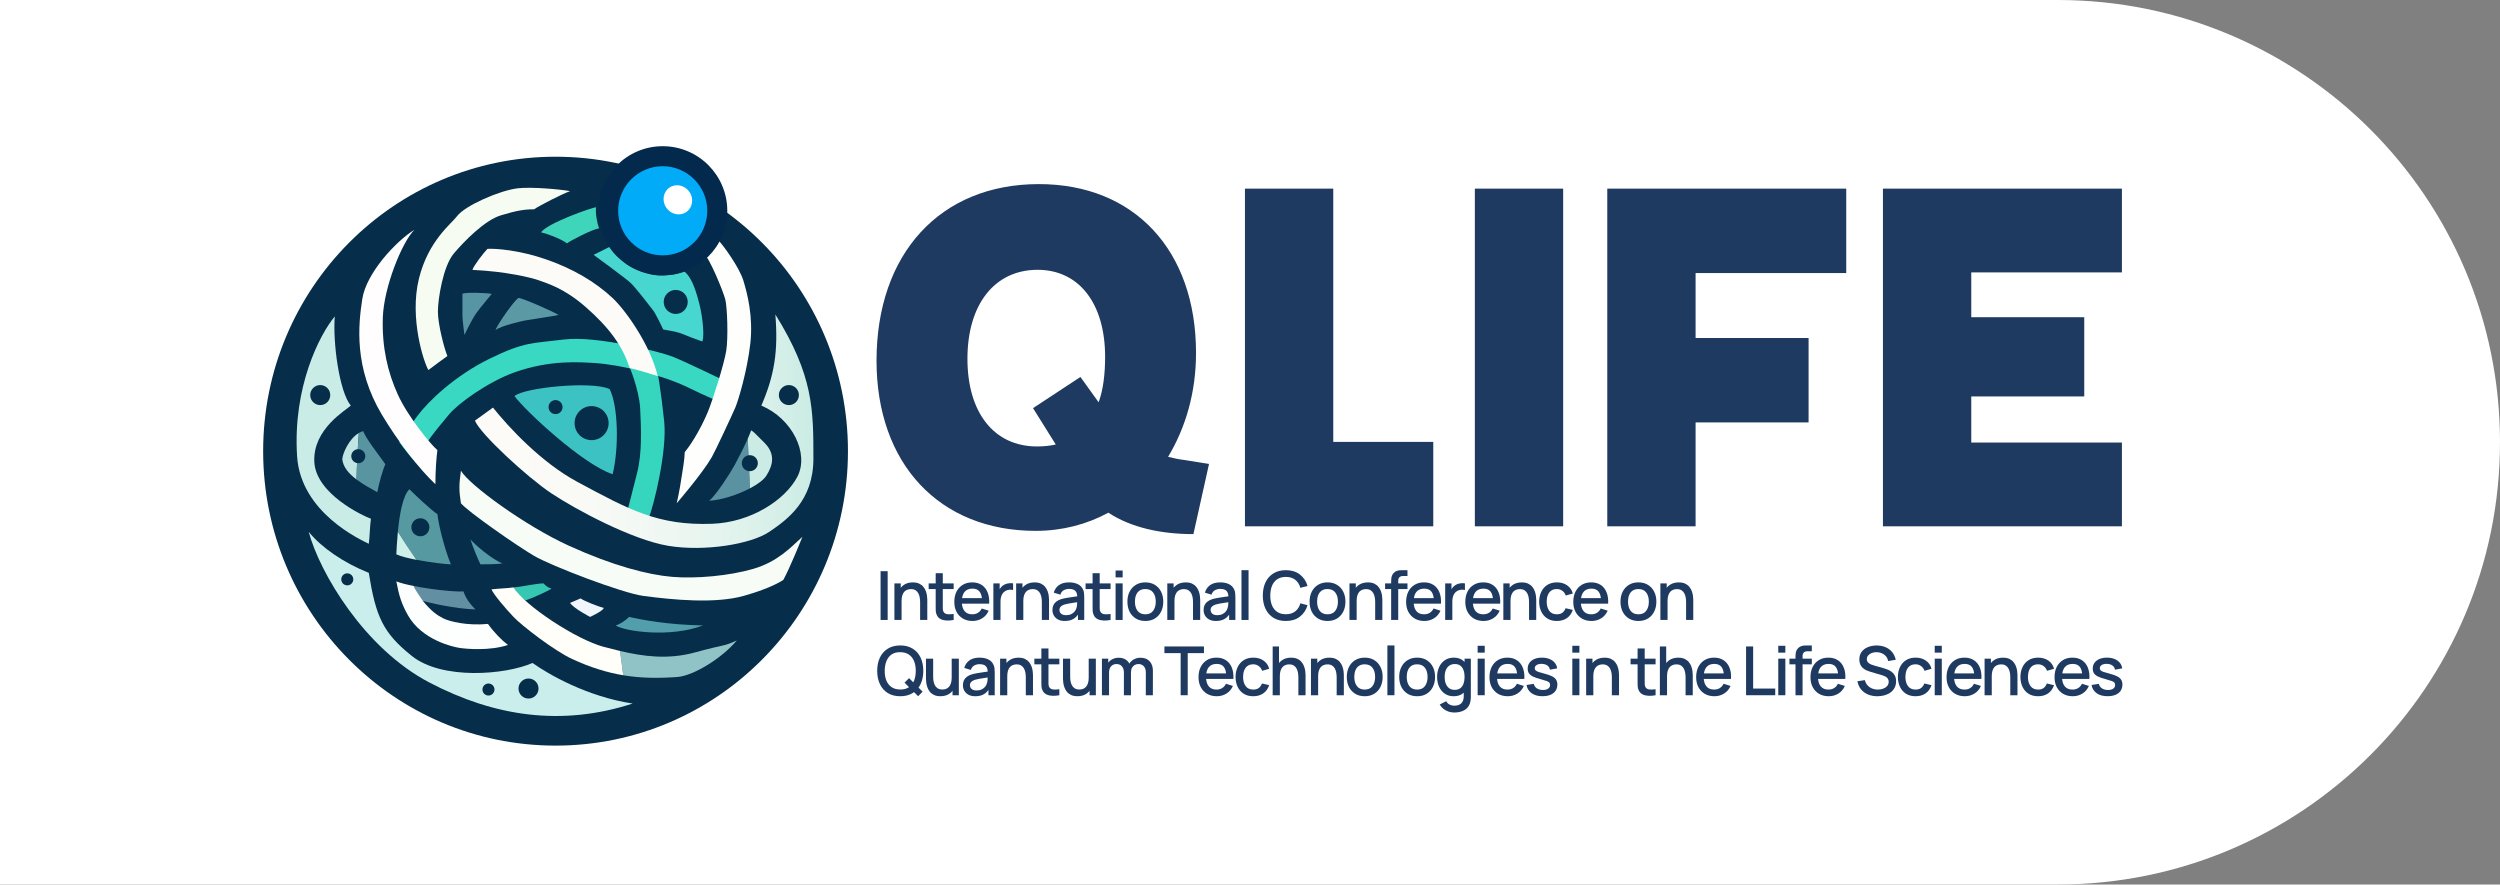 <svg width="342" height="121" viewBox="0 0 342 121" fill="none" xmlns="http://www.w3.org/2000/svg">
<rect x="0" y="0" width="342" height="121" fill="#808080" stroke="none"/>
<path d="M0 0H281.5C314.913 0 342 27.087 342 60.5C342 93.913 314.913 121 281.5 121H0V0Z" fill="white"/>
<path d="M76 102C98.091 102 116 83.966 116 61.719C116 39.473 98.091 21.439 76 21.439C53.909 21.439 36 39.473 36 61.719C36 83.966 53.909 102 76 102Z" fill="#062D49"/>
<path d="M85.794 70.008C86.343 70.282 88.26 70.967 88.671 71.104C89.493 69.049 91.274 61.651 90.863 57.678C90.452 53.704 89.904 50.142 89.63 49.731C89.356 49.32 85.931 49.731 85.931 49.731C85.931 49.731 87.438 53.156 87.575 55.896C87.712 58.637 87.849 61.925 87.164 64.665C86.48 67.405 85.794 70.008 85.794 70.008Z" fill="#36D5BD"/>
<path d="M54.63 60.486C55.178 61.308 56.548 62.952 56.959 63.363C57.575 61.103 60.253 58.153 61.411 56.718C62.641 55.194 66.777 52.242 70.315 50.964C75.247 49.183 79.423 49.55 81.343 49.663C84.836 49.868 90.657 51.307 94.151 53.019C96.93 54.383 98.397 54.937 98.397 54.937L99.63 52.334C99.63 52.334 93.74 49.457 91.959 48.772C90.178 48.087 81.548 45.895 77.164 46.443C72.781 46.991 71.822 46.717 67.027 49.046C62.233 51.375 58.534 54.937 57.027 56.992C55.52 59.048 54.63 60.486 54.63 60.486Z" fill="#39D8C2"/>
<path d="M83.397 33.769L81.206 34.865C81.206 34.865 85.722 38.15 86.343 38.77C87.027 39.455 88.945 41.922 89.356 42.469C89.767 43.017 90.726 45.073 90.726 45.073C90.726 45.073 92.507 45.347 93.192 45.621C93.877 45.895 95.247 46.443 96.069 46.717C96.479 45.758 95.931 42.469 95.657 41.51C95.384 40.551 94.836 38.085 93.603 37.126C92.096 37.674 91.137 37.674 90.041 37.674C88.945 37.674 86.479 36.715 85.794 36.167C85.11 35.619 84.151 34.934 83.397 33.769Z" fill="#47D6D0"/>
<path d="M81.548 28.358C81 28.358 74.836 30.55 74.014 31.783C74.699 31.92 76.616 32.605 77.575 33.29C77.849 33.016 81 31.372 81.959 31.235C81.685 30.55 81.411 29.043 81.548 28.358Z" fill="#3FD5BB"/>
<path d="M63.26 40.209V43.218C63.26 43.771 63.534 45.826 63.534 45.826C63.534 45.826 64.493 43.771 65.178 42.812C65.863 41.853 66.959 40.62 67.269 40.209C66.822 40.072 63.397 39.935 63.26 40.209Z" fill="#5895A4"/>
<path d="M70.931 40.757C70.452 40.962 68.123 44.251 67.781 45.141C68.671 44.525 71.48 43.908 71.822 43.84C72.247 43.755 75.52 43.292 76.411 43.086C75.931 42.743 71.48 40.757 70.931 40.757Z" fill="#5B99A5"/>
<path d="M56.685 31.44C54.219 32.947 50.11 37.332 49.562 40.894C49.014 44.456 48.397 50.279 52.233 56.718C54.433 60.412 57.37 64.186 59.562 66.241C59.562 64.46 59.699 62.541 59.836 61.582C58.877 60.76 55.794 56.992 54.425 53.978C53.055 50.964 52.233 47.539 52.37 43.429C52.507 39.318 54.973 33.153 56.685 31.44Z" fill="#FFFDFE"/>
<path d="M66.685 34.043C66.206 34.523 64.767 36.373 64.63 36.921C69.219 37.126 72.763 37.993 73.74 38.359C74.836 38.77 77.108 39.372 80.11 41.99C83.329 44.799 85.178 47.333 86.137 50.347C86.616 50.416 89.356 51.238 89.973 51.444C88.945 47.128 85.548 42.401 83.788 40.757C81.406 38.532 78.352 36.747 74.699 35.482C71.045 34.217 67.849 33.975 66.685 34.043Z" fill="#FDFBF8"/>
<path d="M92.575 68.844C92.986 67.063 93.123 65.967 93.26 65.144C93.373 64.469 93.671 62.678 93.671 61.856C94.904 60.349 96.137 58.02 96.822 56.376C97.507 54.732 99.082 49.731 99.356 47.95C99.63 46.169 99.493 42.059 99.219 40.962C98.945 39.866 97.027 35.208 96.343 34.797C95.657 34.386 97.849 32.468 98.397 33.016C98.945 33.564 101.137 36.578 101.685 38.359C102.233 40.14 103.055 43.292 102.644 46.991C102.233 50.69 101 54.8 100.589 55.759C100.178 56.718 97.863 61.685 97.37 62.541C96.069 64.802 92.575 68.844 92.575 68.844Z" fill="#FEFFFD"/>
<path d="M58.603 50.622C59.151 50.211 60.794 48.977 61.206 48.703C60.806 47.798 59.896 44.368 59.904 42.609C59.912 40.886 60.614 36.401 62.096 34.66C63.488 33.026 66.297 30.124 68.534 29.454C70.653 28.818 71.685 28.632 73.055 28.632C73.877 28.084 76.89 26.541 77.986 26.148C76.753 25.909 72.789 25.541 70.863 25.754C68.397 26.028 63.575 28.136 62.507 29.591C61.759 30.609 58.58 32.919 57.304 38.144C55.985 43.546 57.986 49.594 58.603 50.622Z" fill="#F6FCF1"/>
<path d="M70.384 54.184C71.685 53.019 80.942 52.085 83.397 53.225C84.562 55.485 84.699 61.24 83.808 64.871C79.767 63.569 71.822 56.17 70.384 54.184Z" fill="#3CC2C2"/>
<path d="M63.055 64.391C62.781 66.309 62.781 67.131 63.055 68.844C64.014 70.008 70.726 74.667 73.055 76.037C75.384 77.407 85.106 81.133 87.986 81.517C92.096 82.065 97.819 82.613 101.738 81.517C105.658 80.421 107.164 79.325 107.164 79.325C108.123 77.544 109.493 74.119 109.767 73.434C108.123 74.941 106.342 76.859 103.055 77.818C99.767 78.777 95.247 79.188 91.959 78.914C88.671 78.64 83.877 77.407 77.849 74.667C71.822 71.927 64.151 66.309 63.055 64.391Z" fill="#F8FCF6"/>
<path d="M79.425 81.86L77.986 82.476C78.466 83.23 80.726 84.394 80.726 84.394C80.726 84.394 82.537 83.572 82.59 83.161C82.012 83.024 79.973 82.271 79.425 81.86Z" fill="#F0F6FB"/>
<path d="M86.06 84.394C85.589 84.874 84.767 85.422 84.219 85.559C85.452 86.381 91.685 87.272 96.167 85.559C91.411 85.49 87.507 84.737 86.06 84.394Z" fill="#529EAB"/>
<path d="M75.452 80.535C74.767 80.306 74.63 80.079 74.356 79.805C73.397 79.805 70.931 80.353 70.247 80.353C70.657 81.175 71.616 81.997 71.89 82.134C73.123 81.723 74.904 80.855 75.452 80.535Z" fill="#36C7B3"/>
<path d="M100.452 63.706C99.786 64.903 97.986 67.679 97.027 68.501C98.644 68.416 100.895 67.697 102.599 66.802L102.295 60.011C101.753 61.23 100.955 62.8 100.452 63.706Z" fill="#5A92A1"/>
<path d="M104.562 60.555C103.055 59.048 103.14 59.108 102.755 58.872C102.652 59.174 102.49 59.57 102.295 60.011L102.599 66.802C103.637 66.257 104.473 65.647 104.836 65.076C105.795 63.569 106.068 62.062 104.562 60.555Z" fill="#CAECE4"/>
<path d="M95.041 89.258C91.37 90.26 88.005 89.801 84.823 89.054L85.256 92.375C87.708 92.785 90.081 92.796 92.642 92.615C94.867 92.459 98.807 90.012 100.793 87.614C98.807 88.505 99.56 88.025 95.04 89.258H95.041Z" fill="#90C3C6"/>
<path d="M82.644 88.505C78.823 87.5 71.753 82.819 70.247 80.353C69.425 80.49 68.329 80.49 67.233 80.627C67.507 81.312 69.151 83.23 70.247 84.394C71.343 85.559 75.811 89.018 78.26 90.149C80.788 91.316 83.055 92.007 85.257 92.375L84.825 89.054C84.089 88.881 83.363 88.694 82.645 88.505H82.644Z" fill="#FFFEF9"/>
<path d="M64.356 73.776C64.63 74.735 65.452 76.653 65.726 77.201C66.548 77.201 68.055 77.201 68.74 77.064C67.233 76.516 64.767 74.324 64.356 73.776Z" fill="#589BA8"/>
<path d="M57.644 82.134C58.534 82.438 62.351 83.301 65.041 83.367C64.63 82.956 63.808 82.134 63.397 80.901C62.406 80.999 59.115 80.668 56.594 80.165C56.815 80.796 57.06 81.343 57.644 82.134Z" fill="#638FA3"/>
<path d="M66.753 85.353C63.877 85.627 61.48 85.011 60.657 84.6C59.836 84.189 59.014 83.641 57.849 82.202C57.644 81.86 56.815 80.796 56.594 80.165C55.634 79.973 54.786 79.757 54.219 79.531C54.562 81.38 54.903 82.573 55.803 84.164C57.712 87.546 61.959 88.505 62.918 88.642C63.877 88.779 67.027 89.053 69.493 88.231C68.678 87.625 67.584 86.521 66.753 85.353Z" fill="#FCFFFD"/>
<path d="M59.836 70.336C59.014 69.818 56.685 67.611 56 66.926C55.067 67.859 54.638 70.525 54.427 72.746C55.103 73.841 56.086 75.328 56.968 76.583C58.91 76.955 61.111 77.201 61.678 77.201C60.864 75.215 60.042 72.064 59.837 70.336H59.836Z" fill="#5699A1"/>
<path d="M54.219 75.831C54.799 76.108 55.838 76.367 56.967 76.583C56.085 75.328 55.101 73.841 54.426 72.746C54.296 74.11 54.249 75.308 54.218 75.831H54.219Z" fill="#CDF1E8"/>
<path d="M46.822 62.815C46.934 63.907 47.731 64.813 48.778 65.601C48.8 63.699 48.964 60.822 49.093 59.231C47.774 59.997 46.878 61.981 46.822 62.817V62.815Z" fill="#C0E5E3"/>
<path d="M52.712 63.5C52.164 62.678 49.973 59.938 49.699 58.979C49.489 59.031 49.286 59.117 49.093 59.23C48.964 60.821 48.8 63.698 48.778 65.599C49.636 66.245 50.66 66.812 51.616 67.335C51.822 66.171 52.37 64.253 52.712 63.499V63.5Z" fill="#5895A0"/>
<path d="M45.794 43.292C43.74 45.758 40.034 52.916 40.642 62.415C41.137 70.145 49.356 73.845 50.452 74.393C50.589 73.297 50.589 72.064 50.745 70.965C49.611 70.559 43.192 67.542 42.997 63.158C42.797 58.664 47.362 56.098 47.988 55.485C46.401 53.547 45.522 46.854 45.796 43.292H45.794Z" fill="#C9ECE7"/>
<path d="M42.225 72.746C43.747 78.37 49.836 88.71 58.74 93.368C67.644 98.027 76.822 99.397 86.548 96.246C80.247 95.287 74.973 92.204 72.849 90.694C69.082 92.341 60.452 93.026 56.343 89.738C52.407 86.588 51.411 84.394 50.452 78.366C47.027 76.996 43.999 74.934 42.225 72.746Z" fill="#C9EEEB"/>
<path d="M67.438 55.759L64.973 57.541C65.657 59.322 72.096 65.273 75.452 67.504C78.808 69.734 86.48 73.845 91.411 74.667C96.343 75.489 102.712 74.461 105.247 72.749C107.719 71.077 111.274 68.501 111.274 62.747C111.274 56.011 111.274 51.375 106.068 43.017C106.479 48.087 105.932 51.375 104.151 55.485C108.397 57.267 110.726 62.062 109.082 65.213C107.438 68.364 102.777 71.455 97.438 71.653C90.041 71.927 86.069 69.734 78.945 65.898C74.06 63.267 69.63 58.5 67.438 55.759Z" fill="url(#paint0_linear_2_182)"/>
<path d="M43.808 55.417C44.565 55.417 45.178 54.803 45.178 54.047C45.178 53.29 44.565 52.677 43.808 52.677C43.052 52.677 42.438 53.29 42.438 54.047C42.438 54.803 43.052 55.417 43.808 55.417Z" fill="#062D49"/>
<path d="M49.014 63.363C49.543 63.363 49.973 62.934 49.973 62.404C49.973 61.875 49.543 61.445 49.014 61.445C48.484 61.445 48.055 61.875 48.055 62.404C48.055 62.934 48.484 63.363 49.014 63.363Z" fill="#062D49"/>
<path d="M76 56.65C76.53 56.65 76.959 56.221 76.959 55.691C76.959 55.161 76.53 54.732 76 54.732C75.47 54.732 75.041 55.161 75.041 55.691C75.041 56.221 75.47 56.65 76 56.65Z" fill="#062D49"/>
<path d="M80.931 60.212C82.218 60.212 83.26 59.169 83.26 57.883C83.26 56.597 82.218 55.554 80.931 55.554C79.645 55.554 78.603 56.597 78.603 57.883C78.603 59.169 79.645 60.212 80.931 60.212Z" fill="#062D49"/>
<path d="M57.507 73.365C58.188 73.365 58.74 72.813 58.74 72.132C58.74 71.451 58.188 70.899 57.507 70.899C56.826 70.899 56.274 71.451 56.274 72.132C56.274 72.813 56.826 73.365 57.507 73.365Z" fill="#062D49"/>
<path d="M102.575 64.46C103.181 64.46 103.671 63.969 103.671 63.363C103.671 62.758 103.181 62.267 102.575 62.267C101.97 62.267 101.479 62.758 101.479 63.363C101.479 63.969 101.97 64.46 102.575 64.46Z" fill="#062D49"/>
<path d="M107.918 55.417C108.674 55.417 109.288 54.803 109.288 54.047C109.288 53.29 108.674 52.677 107.918 52.677C107.161 52.677 106.548 53.29 106.548 54.047C106.548 54.803 107.161 55.417 107.918 55.417Z" fill="#062D49"/>
<path d="M92.438 42.949C93.346 42.949 94.082 42.213 94.082 41.305C94.082 40.397 93.346 39.661 92.438 39.661C91.531 39.661 90.794 40.397 90.794 41.305C90.794 42.213 91.531 42.949 92.438 42.949Z" fill="#062D49"/>
<path d="M47.507 80.079C47.961 80.079 48.329 79.71 48.329 79.257C48.329 78.802 47.961 78.434 47.507 78.434C47.053 78.434 46.685 78.802 46.685 79.257C46.685 79.71 47.053 80.079 47.507 80.079Z" fill="#062D49"/>
<path d="M66.822 95.15C67.276 95.15 67.644 94.781 67.644 94.328C67.644 93.874 67.276 93.505 66.822 93.505C66.368 93.505 66 93.874 66 94.328C66 94.781 66.368 95.15 66.822 95.15Z" fill="#062D49"/>
<path d="M72.301 95.561C73.058 95.561 73.671 94.947 73.671 94.191C73.671 93.434 73.058 92.82 72.301 92.82C71.545 92.82 70.931 93.434 70.931 94.191C70.931 94.947 71.545 95.561 72.301 95.561Z" fill="#062D49"/>
<path d="M90.657 36.304C94.781 36.304 98.123 32.961 98.123 28.837C98.123 24.713 94.781 21.37 90.657 21.37C86.534 21.37 83.192 24.713 83.192 28.837C83.192 32.961 86.534 36.304 90.657 36.304Z" fill="#01ABF8"/>
<path d="M90.657 37.674C85.785 37.674 81.822 33.711 81.822 28.837C81.822 23.964 85.785 20 90.657 20C95.53 20 99.493 23.964 99.493 28.837C99.493 33.711 95.53 37.674 90.657 37.674ZM90.657 22.74C87.296 22.74 84.562 25.475 84.562 28.837C84.562 32.199 87.296 34.934 90.657 34.934C94.019 34.934 96.753 32.199 96.753 28.837C96.753 25.475 94.019 22.74 90.657 22.74Z" fill="#032A4C"/>
<path d="M93.911 28.988C94.774 28.373 94.945 27.134 94.294 26.22C93.643 25.307 92.416 25.064 91.553 25.679C90.691 26.294 90.519 27.533 91.171 28.447C91.822 29.361 93.049 29.603 93.911 28.988Z" fill="white"/>
<path d="M288.317 95.242C287.709 95.242 287.213 95.108 286.83 94.839C286.447 94.57 286.212 94.192 286.125 93.704L287.117 93.551C287.179 93.81 287.321 94.016 287.543 94.167C287.769 94.315 288.048 94.389 288.382 94.389C288.685 94.389 288.921 94.328 289.091 94.204C289.264 94.08 289.35 93.91 289.35 93.694C289.35 93.568 289.319 93.466 289.258 93.388C289.199 93.308 289.074 93.233 288.882 93.162C288.691 93.09 288.399 93.002 288.007 92.897C287.577 92.786 287.236 92.667 286.983 92.541C286.732 92.411 286.553 92.261 286.445 92.091C286.34 91.918 286.288 91.71 286.288 91.466C286.288 91.163 286.368 90.899 286.529 90.673C286.689 90.448 286.915 90.273 287.205 90.15C287.499 90.026 287.841 89.964 288.234 89.964C288.617 89.964 288.958 90.025 289.258 90.145C289.557 90.266 289.8 90.437 289.985 90.659C290.17 90.879 290.282 91.137 290.319 91.433L289.327 91.614C289.293 91.373 289.18 91.183 288.989 91.044C288.797 90.905 288.549 90.829 288.243 90.817C287.95 90.805 287.712 90.854 287.529 90.965C287.347 91.073 287.256 91.223 287.256 91.415C287.256 91.526 287.29 91.62 287.358 91.697C287.429 91.775 287.565 91.849 287.766 91.92C287.966 91.991 288.263 92.076 288.655 92.175C289.075 92.283 289.409 92.403 289.656 92.536C289.903 92.666 290.079 92.822 290.184 93.004C290.292 93.183 290.347 93.401 290.347 93.657C290.347 94.151 290.166 94.539 289.804 94.82C289.446 95.101 288.95 95.242 288.317 95.242Z" fill="#1F3A61"/>
<path d="M283.557 95.246C283.06 95.246 282.623 95.138 282.246 94.922C281.872 94.703 281.58 94.399 281.37 94.009C281.163 93.617 281.06 93.163 281.06 92.647C281.06 92.1 281.161 91.626 281.365 91.225C281.572 90.823 281.86 90.513 282.227 90.293C282.595 90.074 283.023 89.964 283.511 89.964C284.02 89.964 284.454 90.083 284.813 90.321C285.171 90.556 285.438 90.891 285.614 91.327C285.793 91.762 285.864 92.28 285.827 92.879H284.859V92.527C284.853 91.946 284.742 91.517 284.525 91.239C284.312 90.961 283.986 90.822 283.548 90.822C283.063 90.822 282.698 90.975 282.454 91.28C282.21 91.586 282.088 92.028 282.088 92.606C282.088 93.155 282.21 93.582 282.454 93.884C282.698 94.184 283.05 94.334 283.511 94.334C283.813 94.334 284.074 94.266 284.294 94.13C284.516 93.991 284.689 93.793 284.813 93.537L285.762 93.838C285.568 94.286 285.273 94.633 284.877 94.88C284.482 95.124 284.042 95.246 283.557 95.246ZM281.773 92.879V92.124H285.345V92.879H281.773Z" fill="#1F3A61"/>
<path d="M278.81 95.246C278.298 95.246 277.862 95.132 277.504 94.904C277.145 94.675 276.871 94.362 276.679 93.963C276.491 93.565 276.395 93.112 276.392 92.606C276.395 92.09 276.494 91.634 276.688 91.239C276.883 90.84 277.161 90.528 277.522 90.303C277.884 90.077 278.318 89.964 278.824 89.964C279.371 89.964 279.837 90.1 280.224 90.372C280.613 90.644 280.869 91.016 280.993 91.489L280.029 91.767C279.933 91.486 279.776 91.268 279.556 91.114C279.34 90.956 279.092 90.877 278.81 90.877C278.492 90.877 278.231 90.953 278.027 91.104C277.824 91.252 277.672 91.456 277.573 91.716C277.474 91.975 277.423 92.272 277.42 92.606C277.423 93.121 277.541 93.538 277.773 93.856C278.007 94.175 278.353 94.334 278.81 94.334C279.122 94.334 279.374 94.263 279.566 94.121C279.76 93.975 279.909 93.769 280.01 93.5L280.993 93.731C280.829 94.219 280.559 94.595 280.182 94.857C279.805 95.117 279.348 95.246 278.81 95.246Z" fill="#1F3A61"/>
<path d="M275.007 95.108V92.647C275.007 92.453 274.99 92.253 274.956 92.049C274.925 91.843 274.864 91.651 274.771 91.475C274.681 91.299 274.553 91.157 274.386 91.049C274.223 90.941 274.008 90.886 273.742 90.886C273.569 90.886 273.406 90.916 273.251 90.975C273.097 91.03 272.961 91.121 272.844 91.248C272.729 91.374 272.638 91.541 272.57 91.748C272.505 91.955 272.473 92.207 272.473 92.504L271.871 92.276C271.871 91.822 271.955 91.422 272.125 91.076C272.295 90.727 272.539 90.456 272.857 90.261C273.176 90.066 273.56 89.969 274.011 89.969C274.357 89.969 274.647 90.025 274.882 90.136C275.117 90.247 275.307 90.394 275.452 90.576C275.6 90.755 275.713 90.951 275.79 91.165C275.868 91.378 275.92 91.586 275.948 91.79C275.976 91.994 275.99 92.173 275.99 92.328V95.108H275.007ZM271.491 95.108V90.103H272.357V91.549H272.473V95.108H271.491Z" fill="#1F3A61"/>
<path d="M268.784 95.246C268.287 95.246 267.85 95.138 267.473 94.922C267.099 94.703 266.807 94.399 266.597 94.009C266.39 93.617 266.287 93.163 266.287 92.647C266.287 92.1 266.389 91.626 266.593 91.225C266.8 90.823 267.087 90.513 267.455 90.293C267.822 90.074 268.25 89.964 268.738 89.964C269.248 89.964 269.682 90.083 270.04 90.321C270.398 90.556 270.666 90.891 270.842 91.327C271.021 91.762 271.092 92.28 271.055 92.879H270.086V92.527C270.08 91.946 269.969 91.517 269.753 91.239C269.54 90.961 269.214 90.822 268.775 90.822C268.29 90.822 267.926 90.975 267.682 91.28C267.438 91.586 267.316 92.028 267.316 92.606C267.316 93.155 267.438 93.582 267.682 93.884C267.926 94.184 268.278 94.334 268.738 94.334C269.041 94.334 269.302 94.266 269.521 94.13C269.744 93.991 269.916 93.793 270.04 93.537L270.99 93.838C270.795 94.286 270.5 94.633 270.105 94.88C269.71 95.124 269.269 95.246 268.784 95.246ZM267.001 92.879V92.124H270.573V92.879H267.001Z" fill="#1F3A61"/>
<path d="M264.669 89.283V88.343H265.637V89.283H264.669ZM264.669 95.108V90.103H265.637V95.108H264.669Z" fill="#1F3A61"/>
<path d="M262.049 95.246C261.536 95.246 261.1 95.132 260.742 94.904C260.384 94.675 260.109 94.362 259.917 93.963C259.729 93.565 259.633 93.112 259.63 92.606C259.633 92.09 259.732 91.634 259.927 91.239C260.121 90.84 260.399 90.528 260.761 90.303C261.122 90.077 261.556 89.964 262.063 89.964C262.609 89.964 263.076 90.1 263.462 90.372C263.851 90.644 264.108 91.016 264.231 91.489L263.267 91.767C263.172 91.486 263.014 91.268 262.795 91.114C262.579 90.956 262.33 90.877 262.049 90.877C261.731 90.877 261.47 90.953 261.266 91.104C261.062 91.252 260.91 91.456 260.812 91.716C260.713 91.975 260.662 92.272 260.659 92.606C260.662 93.121 260.779 93.538 261.011 93.856C261.246 94.175 261.592 94.334 262.049 94.334C262.361 94.334 262.612 94.263 262.804 94.121C262.999 93.975 263.147 93.769 263.249 93.5L264.231 93.731C264.067 94.219 263.797 94.595 263.42 94.857C263.043 95.117 262.586 95.246 262.049 95.246Z" fill="#1F3A61"/>
<path d="M256.826 95.246C256.348 95.246 255.915 95.165 255.529 95.001C255.146 94.834 254.829 94.598 254.579 94.292C254.332 93.983 254.171 93.617 254.097 93.194L255.107 93.041C255.209 93.449 255.422 93.767 255.747 93.996C256.071 94.221 256.45 94.334 256.882 94.334C257.151 94.334 257.398 94.292 257.623 94.209C257.849 94.122 258.03 94 258.165 93.843C258.304 93.682 258.374 93.49 258.374 93.268C258.374 93.148 258.352 93.041 258.309 92.948C258.269 92.856 258.212 92.775 258.138 92.707C258.067 92.636 257.979 92.576 257.874 92.527C257.772 92.474 257.659 92.429 257.535 92.392L255.826 91.887C255.659 91.838 255.489 91.775 255.316 91.697C255.143 91.617 254.984 91.513 254.839 91.387C254.697 91.257 254.581 91.098 254.491 90.91C254.402 90.718 254.357 90.487 254.357 90.215C254.357 89.804 254.462 89.456 254.672 89.172C254.885 88.885 255.172 88.669 255.534 88.523C255.895 88.375 256.3 88.301 256.748 88.301C257.199 88.307 257.602 88.388 257.957 88.542C258.315 88.696 258.612 88.919 258.847 89.209C259.084 89.496 259.248 89.846 259.338 90.256L258.3 90.432C258.253 90.182 258.155 89.968 258.003 89.788C257.852 89.606 257.667 89.467 257.447 89.371C257.228 89.272 256.99 89.222 256.734 89.219C256.487 89.212 256.26 89.249 256.053 89.33C255.849 89.41 255.685 89.523 255.561 89.668C255.441 89.813 255.381 89.98 255.381 90.168C255.381 90.354 255.435 90.504 255.543 90.618C255.651 90.732 255.784 90.823 255.941 90.891C256.102 90.956 256.261 91.01 256.419 91.053L257.651 91.401C257.806 91.444 257.98 91.503 258.175 91.577C258.372 91.648 258.562 91.748 258.745 91.878C258.93 92.008 259.083 92.181 259.203 92.397C259.324 92.61 259.384 92.879 259.384 93.203C259.384 93.54 259.316 93.836 259.18 94.093C259.044 94.346 258.857 94.559 258.62 94.732C258.385 94.902 258.113 95.03 257.804 95.117C257.495 95.203 257.169 95.246 256.826 95.246Z" fill="#1F3A61"/>
<path d="M250.169 95.246C249.672 95.246 249.235 95.138 248.858 94.922C248.484 94.703 248.192 94.399 247.982 94.009C247.775 93.617 247.672 93.163 247.672 92.647C247.672 92.1 247.774 91.626 247.978 91.225C248.185 90.823 248.472 90.513 248.84 90.293C249.207 90.074 249.635 89.964 250.123 89.964C250.633 89.964 251.067 90.083 251.425 90.321C251.783 90.556 252.051 90.891 252.227 91.327C252.406 91.762 252.477 92.28 252.44 92.879H251.471V92.527C251.465 91.946 251.354 91.517 251.138 91.239C250.925 90.961 250.599 90.822 250.16 90.822C249.675 90.822 249.311 90.975 249.067 91.28C248.823 91.586 248.701 92.028 248.701 92.606C248.701 93.155 248.823 93.582 249.067 93.884C249.311 94.184 249.663 94.334 250.123 94.334C250.426 94.334 250.687 94.266 250.906 94.13C251.129 93.991 251.301 93.793 251.425 93.537L252.375 93.838C252.18 94.286 251.885 94.633 251.49 94.88C251.095 95.124 250.654 95.246 250.169 95.246ZM248.386 92.879V92.124H251.958V92.879H248.386Z" fill="#1F3A61"/>
<path d="M245.623 95.108V89.927C245.623 89.801 245.628 89.666 245.637 89.524C245.646 89.379 245.673 89.237 245.716 89.098C245.762 88.956 245.838 88.826 245.943 88.709C246.07 88.57 246.209 88.471 246.36 88.412C246.511 88.354 246.661 88.32 246.809 88.31C246.961 88.301 247.1 88.296 247.226 88.296H247.857V89.093H247.273C247.044 89.093 246.873 89.15 246.758 89.265C246.647 89.376 246.592 89.535 246.592 89.742V95.108H245.623ZM244.794 90.882V90.103H247.857V90.882H244.794Z" fill="#1F3A61"/>
<path d="M243.268 89.283V88.343H244.236V89.283H243.268ZM243.268 95.108V90.103H244.236V95.108H243.268Z" fill="#1F3A61"/>
<path d="M238.863 95.108V88.435H239.831V94.195H242.852V95.108H238.863Z" fill="#1F3A61"/>
<path d="M234.532 95.246C234.034 95.246 233.597 95.138 233.22 94.922C232.847 94.703 232.555 94.399 232.345 94.009C232.138 93.617 232.034 93.163 232.034 92.647C232.034 92.1 232.136 91.626 232.34 91.225C232.547 90.823 232.834 90.513 233.202 90.293C233.57 90.074 233.997 89.964 234.485 89.964C234.995 89.964 235.429 90.083 235.787 90.321C236.146 90.556 236.413 90.891 236.589 91.327C236.768 91.762 236.839 92.28 236.802 92.879H235.834V92.527C235.828 91.946 235.716 91.517 235.5 91.239C235.287 90.961 234.961 90.822 234.522 90.822C234.037 90.822 233.673 90.975 233.429 91.28C233.185 91.586 233.063 92.028 233.063 92.606C233.063 93.155 233.185 93.582 233.429 93.884C233.673 94.184 234.025 94.334 234.485 94.334C234.788 94.334 235.049 94.266 235.268 94.13C235.491 93.991 235.664 93.793 235.787 93.537L236.737 93.838C236.543 94.286 236.248 94.633 235.852 94.88C235.457 95.124 235.017 95.246 234.532 95.246ZM232.748 92.879V92.124H236.32V92.879H232.748Z" fill="#1F3A61"/>
<path d="M230.587 95.108V92.647C230.587 92.453 230.57 92.253 230.536 92.049C230.505 91.843 230.443 91.651 230.35 91.475C230.261 91.299 230.132 91.157 229.966 91.049C229.802 90.941 229.587 90.886 229.322 90.886C229.149 90.886 228.985 90.916 228.83 90.975C228.676 91.03 228.54 91.121 228.423 91.248C228.308 91.374 228.217 91.541 228.149 91.748C228.084 91.955 228.052 92.207 228.052 92.504L227.45 92.276C227.45 91.822 227.535 91.422 227.705 91.076C227.874 90.727 228.118 90.456 228.437 90.261C228.755 90.066 229.139 89.969 229.59 89.969C229.936 89.969 230.227 90.025 230.461 90.136C230.696 90.247 230.886 90.394 231.031 90.576C231.18 90.755 231.292 90.951 231.37 91.165C231.447 91.378 231.499 91.586 231.527 91.79C231.555 91.994 231.569 92.173 231.569 92.328V95.108H230.587ZM227.07 95.108V88.435H227.936V92.036H228.052V95.108H227.07Z" fill="#1F3A61"/>
<path d="M226.483 95.108C226.168 95.169 225.859 95.195 225.556 95.186C225.253 95.177 224.983 95.118 224.745 95.01C224.507 94.902 224.328 94.732 224.208 94.501C224.1 94.294 224.041 94.084 224.032 93.87C224.025 93.654 224.022 93.41 224.022 93.138V88.713H224.995V93.092C224.995 93.293 224.997 93.467 225 93.616C225.006 93.764 225.039 93.889 225.097 93.991C225.208 94.182 225.385 94.292 225.625 94.32C225.87 94.344 226.155 94.334 226.483 94.287V95.108ZM223.063 90.882V90.103H226.483V90.882H223.063Z" fill="#1F3A61"/>
<path d="M220.502 95.108V92.647C220.502 92.453 220.485 92.253 220.451 92.049C220.42 91.843 220.358 91.651 220.265 91.475C220.176 91.299 220.048 91.157 219.881 91.049C219.717 90.941 219.502 90.886 219.237 90.886C219.064 90.886 218.9 90.916 218.746 90.975C218.591 91.03 218.455 91.121 218.338 91.248C218.224 91.374 218.132 91.541 218.064 91.748C218 91.955 217.967 92.207 217.967 92.504L217.365 92.276C217.365 91.822 217.45 91.422 217.62 91.076C217.79 90.727 218.034 90.456 218.352 90.261C218.67 90.066 219.054 89.969 219.505 89.969C219.851 89.969 220.142 90.025 220.377 90.136C220.611 90.247 220.801 90.394 220.946 90.576C221.095 90.755 221.207 90.951 221.285 91.165C221.362 91.378 221.414 91.586 221.442 91.79C221.47 91.994 221.484 92.173 221.484 92.328V95.108H220.502ZM216.985 95.108V90.103H217.851V91.549H217.967V95.108H216.985Z" fill="#1F3A61"/>
<path d="M215.093 89.283V88.343H216.061V89.283H215.093ZM215.093 95.108V90.103H216.061V95.108H215.093Z" fill="#1F3A61"/>
<path d="M211.017 95.242C210.409 95.242 209.913 95.108 209.53 94.839C209.147 94.57 208.912 94.192 208.826 93.704L209.817 93.551C209.879 93.81 210.021 94.016 210.244 94.167C210.469 94.315 210.749 94.389 211.082 94.389C211.385 94.389 211.621 94.328 211.791 94.204C211.964 94.08 212.051 93.91 212.051 93.694C212.051 93.568 212.02 93.466 211.958 93.388C211.899 93.308 211.774 93.233 211.583 93.162C211.391 93.09 211.099 93.002 210.707 92.897C210.278 92.786 209.936 92.667 209.683 92.541C209.433 92.411 209.254 92.261 209.145 92.091C209.04 91.918 208.988 91.71 208.988 91.466C208.988 91.163 209.068 90.899 209.229 90.673C209.389 90.448 209.615 90.273 209.905 90.15C210.199 90.026 210.542 89.964 210.934 89.964C211.317 89.964 211.658 90.025 211.958 90.145C212.258 90.266 212.5 90.437 212.685 90.659C212.871 90.879 212.982 91.137 213.019 91.433L212.027 91.614C211.993 91.373 211.881 91.183 211.689 91.044C211.498 90.905 211.249 90.829 210.943 90.817C210.65 90.805 210.412 90.854 210.23 90.965C210.047 91.073 209.956 91.223 209.956 91.415C209.956 91.526 209.99 91.62 210.058 91.697C210.129 91.775 210.265 91.849 210.466 91.92C210.667 91.991 210.963 92.076 211.356 92.175C211.776 92.283 212.109 92.403 212.356 92.536C212.603 92.666 212.78 92.822 212.885 93.004C212.993 93.183 213.047 93.401 213.047 93.657C213.047 94.151 212.866 94.539 212.505 94.82C212.146 95.101 211.651 95.242 211.017 95.242Z" fill="#1F3A61"/>
<path d="M206.257 95.246C205.76 95.246 205.323 95.138 204.946 94.922C204.572 94.703 204.28 94.399 204.07 94.009C203.863 93.617 203.76 93.163 203.76 92.647C203.76 92.1 203.862 91.626 204.066 91.225C204.273 90.823 204.56 90.513 204.927 90.293C205.295 90.074 205.723 89.964 206.211 89.964C206.721 89.964 207.154 90.083 207.513 90.321C207.871 90.556 208.138 90.891 208.314 91.327C208.494 91.762 208.565 92.28 208.528 92.879H207.559V92.527C207.553 91.946 207.442 91.517 207.226 91.239C207.012 90.961 206.687 90.822 206.248 90.822C205.763 90.822 205.398 90.975 205.154 91.28C204.91 91.586 204.788 92.028 204.788 92.606C204.788 93.155 204.91 93.582 205.154 93.884C205.398 94.184 205.751 94.334 206.211 94.334C206.514 94.334 206.775 94.266 206.994 94.13C207.216 93.991 207.389 93.793 207.513 93.537L208.463 93.838C208.268 94.286 207.973 94.633 207.578 94.88C207.182 95.124 206.742 95.246 206.257 95.246ZM204.473 92.879V92.124H208.046V92.879H204.473Z" fill="#1F3A61"/>
<path d="M202.141 89.283V88.343H203.11V89.283H202.141ZM202.141 95.108V90.103H203.11V95.108H202.141Z" fill="#1F3A61"/>
<path d="M198.936 97.471C198.667 97.471 198.406 97.429 198.153 97.345C197.903 97.262 197.674 97.138 197.467 96.975C197.26 96.814 197.089 96.615 196.953 96.377L197.847 95.923C197.955 96.136 198.11 96.292 198.31 96.391C198.511 96.49 198.723 96.539 198.945 96.539C199.22 96.539 199.455 96.49 199.65 96.391C199.844 96.295 199.991 96.15 200.09 95.955C200.192 95.761 200.241 95.52 200.238 95.233V93.833H200.354V90.103H201.211V95.242C201.211 95.375 201.206 95.501 201.197 95.622C201.188 95.742 201.171 95.863 201.146 95.983C201.075 96.32 200.939 96.598 200.738 96.817C200.541 97.037 200.287 97.2 199.978 97.308C199.673 97.416 199.325 97.471 198.936 97.471ZM198.862 95.246C198.395 95.246 197.992 95.131 197.653 94.899C197.316 94.667 197.055 94.352 196.869 93.954C196.687 93.552 196.596 93.101 196.596 92.601C196.596 92.097 196.689 91.648 196.874 91.252C197.059 90.854 197.322 90.54 197.662 90.312C198.005 90.08 198.411 89.964 198.88 89.964C199.353 89.964 199.75 90.08 200.071 90.312C200.395 90.54 200.64 90.854 200.803 91.252C200.97 91.651 201.053 92.1 201.053 92.601C201.053 93.101 200.97 93.551 200.803 93.949C200.636 94.348 200.391 94.664 200.067 94.899C199.742 95.131 199.341 95.246 198.862 95.246ZM198.996 94.371C199.314 94.371 199.574 94.295 199.775 94.144C199.975 93.992 200.122 93.784 200.215 93.518C200.307 93.253 200.354 92.947 200.354 92.601C200.354 92.255 200.306 91.949 200.21 91.683C200.117 91.418 199.972 91.211 199.775 91.063C199.58 90.914 199.331 90.84 199.029 90.84C198.707 90.84 198.443 90.919 198.236 91.076C198.029 91.234 197.875 91.446 197.773 91.711C197.674 91.977 197.625 92.273 197.625 92.601C197.625 92.931 197.674 93.231 197.773 93.5C197.875 93.765 198.026 93.977 198.227 94.135C198.431 94.292 198.687 94.371 198.996 94.371Z" fill="#1F3A61"/>
<path d="M193.864 95.246C193.363 95.246 192.929 95.134 192.562 94.908C192.194 94.683 191.91 94.372 191.709 93.977C191.511 93.579 191.412 93.12 191.412 92.601C191.412 92.079 191.514 91.62 191.718 91.225C191.922 90.826 192.208 90.517 192.575 90.298C192.943 90.076 193.372 89.964 193.864 89.964C194.364 89.964 194.798 90.077 195.166 90.303C195.533 90.528 195.817 90.839 196.018 91.234C196.219 91.629 196.319 92.085 196.319 92.601C196.319 93.123 196.217 93.583 196.013 93.982C195.813 94.377 195.528 94.687 195.161 94.913C194.793 95.135 194.361 95.246 193.864 95.246ZM193.864 94.334C194.342 94.334 194.699 94.173 194.934 93.852C195.172 93.528 195.291 93.111 195.291 92.601C195.291 92.079 195.17 91.662 194.929 91.35C194.691 91.035 194.336 90.877 193.864 90.877C193.539 90.877 193.272 90.951 193.062 91.1C192.852 91.245 192.696 91.447 192.594 91.707C192.492 91.963 192.441 92.261 192.441 92.601C192.441 93.126 192.562 93.546 192.802 93.861C193.043 94.176 193.397 94.334 193.864 94.334Z" fill="#1F3A61"/>
<path d="M189.794 95.108V88.296H190.762V95.108H189.794Z" fill="#1F3A61"/>
<path d="M186.691 95.246C186.19 95.246 185.756 95.134 185.389 94.908C185.021 94.683 184.737 94.372 184.536 93.977C184.339 93.579 184.24 93.12 184.24 92.601C184.24 92.079 184.342 91.62 184.546 91.225C184.749 90.826 185.035 90.517 185.403 90.298C185.77 90.076 186.2 89.964 186.691 89.964C187.191 89.964 187.625 90.077 187.993 90.303C188.36 90.528 188.645 90.839 188.845 91.234C189.046 91.629 189.147 92.085 189.147 92.601C189.147 93.123 189.045 93.583 188.841 93.982C188.64 94.377 188.356 94.687 187.988 94.913C187.621 95.135 187.188 95.246 186.691 95.246ZM186.691 94.334C187.17 94.334 187.526 94.173 187.761 93.852C187.999 93.528 188.118 93.111 188.118 92.601C188.118 92.079 187.997 91.662 187.757 91.35C187.519 91.035 187.163 90.877 186.691 90.877C186.367 90.877 186.099 90.951 185.889 91.1C185.679 91.245 185.523 91.447 185.421 91.707C185.319 91.963 185.268 92.261 185.268 92.601C185.268 93.126 185.389 93.546 185.63 93.861C185.871 94.176 186.224 94.334 186.691 94.334Z" fill="#1F3A61"/>
<path d="M182.855 95.108V92.647C182.855 92.453 182.838 92.253 182.804 92.049C182.773 91.843 182.712 91.651 182.619 91.475C182.529 91.299 182.401 91.157 182.234 91.049C182.071 90.941 181.856 90.886 181.59 90.886C181.417 90.886 181.254 90.916 181.099 90.975C180.945 91.03 180.809 91.121 180.692 91.248C180.577 91.374 180.486 91.541 180.418 91.748C180.353 91.955 180.321 92.207 180.321 92.504L179.719 92.276C179.719 91.822 179.803 91.422 179.973 91.076C180.143 90.727 180.387 90.456 180.705 90.261C181.024 90.066 181.408 89.969 181.859 89.969C182.205 89.969 182.495 90.025 182.73 90.136C182.965 90.247 183.155 90.394 183.3 90.576C183.448 90.755 183.561 90.951 183.638 91.165C183.716 91.378 183.768 91.586 183.796 91.79C183.824 91.994 183.838 92.173 183.838 92.328V95.108H182.855ZM179.339 95.108V90.103H180.205V91.549H180.321V95.108H179.339Z" fill="#1F3A61"/>
<path d="M177.617 95.108V92.647C177.617 92.453 177.6 92.253 177.566 92.049C177.536 91.843 177.474 91.651 177.381 91.475C177.292 91.299 177.163 91.157 176.997 91.049C176.833 90.941 176.618 90.886 176.353 90.886C176.18 90.886 176.016 90.916 175.861 90.975C175.707 91.03 175.571 91.121 175.454 91.248C175.339 91.374 175.248 91.541 175.18 91.748C175.115 91.955 175.083 92.207 175.083 92.504L174.481 92.276C174.481 91.822 174.566 91.422 174.735 91.076C174.905 90.727 175.149 90.456 175.468 90.261C175.786 90.066 176.17 89.969 176.621 89.969C176.967 89.969 177.258 90.025 177.492 90.136C177.727 90.247 177.917 90.394 178.062 90.576C178.211 90.755 178.323 90.951 178.4 91.165C178.478 91.378 178.53 91.586 178.558 91.79C178.586 91.994 178.6 92.173 178.6 92.328V95.108H177.617ZM174.101 95.108V88.435H174.967V92.036H175.083V95.108H174.101Z" fill="#1F3A61"/>
<path d="M171.442 95.246C170.93 95.246 170.494 95.132 170.136 94.904C169.777 94.675 169.503 94.362 169.311 93.963C169.123 93.565 169.027 93.112 169.024 92.606C169.027 92.09 169.126 91.634 169.32 91.239C169.515 90.84 169.793 90.528 170.154 90.303C170.516 90.077 170.95 89.964 171.456 89.964C172.003 89.964 172.47 90.1 172.856 90.372C173.245 90.644 173.501 91.016 173.625 91.489L172.661 91.767C172.565 91.486 172.408 91.268 172.188 91.114C171.972 90.956 171.724 90.877 171.442 90.877C171.124 90.877 170.863 90.953 170.659 91.104C170.456 91.252 170.304 91.456 170.205 91.716C170.106 91.975 170.056 92.272 170.052 92.606C170.056 93.121 170.173 93.538 170.405 93.856C170.639 94.175 170.985 94.334 171.442 94.334C171.754 94.334 172.006 94.263 172.198 94.121C172.392 93.975 172.541 93.769 172.642 93.5L173.625 93.731C173.461 94.219 173.191 94.595 172.814 94.857C172.437 95.117 171.98 95.246 171.442 95.246Z" fill="#1F3A61"/>
<path d="M166.455 95.246C165.958 95.246 165.521 95.138 165.144 94.922C164.77 94.703 164.478 94.399 164.268 94.009C164.061 93.617 163.958 93.163 163.958 92.647C163.958 92.1 164.06 91.626 164.264 91.225C164.471 90.823 164.758 90.513 165.125 90.293C165.493 90.074 165.921 89.964 166.409 89.964C166.919 89.964 167.353 90.083 167.711 90.321C168.069 90.556 168.336 90.891 168.512 91.327C168.692 91.762 168.763 92.28 168.726 92.879H167.757V92.527C167.751 91.946 167.64 91.517 167.424 91.239C167.21 90.961 166.885 90.822 166.446 90.822C165.961 90.822 165.597 90.975 165.353 91.28C165.108 91.586 164.986 92.028 164.986 92.606C164.986 93.155 165.108 93.582 165.353 93.884C165.597 94.184 165.949 94.334 166.409 94.334C166.712 94.334 166.973 94.266 167.192 94.13C167.414 93.991 167.587 93.793 167.711 93.537L168.661 93.838C168.466 94.286 168.171 94.633 167.776 94.88C167.38 95.124 166.94 95.246 166.455 95.246ZM164.671 92.879V92.124H168.244V92.879H164.671Z" fill="#1F3A61"/>
<path d="M161.512 95.108V89.348H159.293V88.435H164.7V89.348H162.48V95.108H161.512Z" fill="#1F3A61"/>
<path d="M156.744 95.108L156.749 91.989C156.749 91.628 156.656 91.347 156.471 91.146C156.285 90.942 156.041 90.84 155.739 90.84C155.553 90.84 155.383 90.883 155.229 90.97C155.077 91.053 154.954 91.18 154.858 91.35C154.765 91.517 154.719 91.727 154.719 91.98L154.251 91.744C154.245 91.391 154.319 91.083 154.474 90.817C154.631 90.551 154.844 90.346 155.113 90.201C155.382 90.052 155.683 89.978 156.017 89.978C156.557 89.978 156.976 90.141 157.272 90.465C157.569 90.789 157.717 91.22 157.717 91.758L157.712 95.108H156.744ZM150.744 95.108V90.103H151.606V91.549H151.717V95.108H150.744ZM153.746 95.108L153.751 92.008C153.751 91.643 153.658 91.358 153.473 91.151C153.291 90.944 153.045 90.84 152.736 90.84C152.43 90.84 152.183 90.945 151.995 91.155C151.809 91.365 151.717 91.64 151.717 91.98L151.253 91.683C151.253 91.356 151.332 91.064 151.49 90.808C151.647 90.551 151.86 90.349 152.129 90.201C152.398 90.052 152.702 89.978 153.042 89.978C153.397 89.978 153.7 90.054 153.95 90.205C154.2 90.354 154.39 90.562 154.52 90.831C154.653 91.1 154.719 91.412 154.719 91.767L154.715 95.108H153.746Z" fill="#1F3A61"/>
<path d="M147.396 95.242C147.05 95.242 146.76 95.186 146.525 95.075C146.29 94.964 146.099 94.819 145.951 94.639C145.805 94.457 145.694 94.26 145.617 94.046C145.54 93.833 145.487 93.625 145.459 93.421C145.432 93.217 145.418 93.038 145.418 92.883V90.103H146.4V92.564C146.4 92.758 146.416 92.959 146.446 93.166C146.48 93.37 146.542 93.56 146.632 93.736C146.724 93.912 146.853 94.054 147.016 94.162C147.183 94.27 147.399 94.325 147.665 94.325C147.838 94.325 148.002 94.297 148.156 94.241C148.311 94.182 148.445 94.09 148.559 93.963C148.677 93.836 148.768 93.67 148.833 93.463C148.901 93.256 148.935 93.004 148.935 92.707L149.537 92.934C149.537 93.388 149.452 93.79 149.282 94.139C149.112 94.485 148.868 94.755 148.55 94.95C148.232 95.145 147.847 95.242 147.396 95.242ZM149.05 95.108V93.662H148.935V90.103H149.912V95.108H149.05Z" fill="#1F3A61"/>
<path d="M144.919 95.108C144.604 95.169 144.295 95.195 143.992 95.186C143.689 95.177 143.419 95.118 143.181 95.01C142.943 94.902 142.764 94.732 142.644 94.501C142.536 94.294 142.477 94.084 142.468 93.87C142.462 93.654 142.458 93.41 142.458 93.138V88.713H143.431V93.092C143.431 93.293 143.433 93.467 143.436 93.616C143.442 93.764 143.475 93.889 143.533 93.991C143.645 94.182 143.821 94.292 144.062 94.32C144.306 94.344 144.591 94.334 144.919 94.287V95.108ZM141.499 90.882V90.103H144.919V90.882H141.499Z" fill="#1F3A61"/>
<path d="M140.33 95.108V92.647C140.33 92.453 140.313 92.253 140.279 92.049C140.248 91.843 140.186 91.651 140.093 91.475C140.004 91.299 139.875 91.157 139.709 91.049C139.545 90.941 139.33 90.886 139.065 90.886C138.892 90.886 138.728 90.916 138.573 90.975C138.419 91.03 138.283 91.121 138.166 91.248C138.051 91.374 137.96 91.541 137.892 91.748C137.827 91.955 137.795 92.207 137.795 92.504L137.193 92.276C137.193 91.822 137.278 91.422 137.448 91.076C137.617 90.727 137.861 90.456 138.18 90.261C138.498 90.066 138.882 89.969 139.333 89.969C139.679 89.969 139.97 90.025 140.204 90.136C140.439 90.247 140.629 90.394 140.774 90.576C140.923 90.755 141.035 90.951 141.113 91.165C141.19 91.378 141.242 91.586 141.27 91.79C141.298 91.994 141.312 92.173 141.312 92.328V95.108H140.33ZM136.813 95.108V90.103H137.679V91.549H137.795V95.108H136.813Z" fill="#1F3A61"/>
<path d="M133.418 95.246C133.047 95.246 132.737 95.178 132.487 95.043C132.236 94.904 132.047 94.721 131.917 94.496C131.79 94.267 131.727 94.017 131.727 93.745C131.727 93.492 131.772 93.27 131.861 93.078C131.951 92.887 132.084 92.724 132.26 92.592C132.436 92.456 132.652 92.346 132.908 92.263C133.131 92.198 133.382 92.141 133.664 92.091C133.945 92.042 134.24 91.995 134.549 91.952C134.861 91.909 135.169 91.866 135.475 91.822L135.123 92.017C135.129 91.625 135.046 91.334 134.873 91.146C134.703 90.954 134.41 90.859 133.993 90.859C133.73 90.859 133.489 90.921 133.27 91.044C133.05 91.165 132.898 91.365 132.811 91.646L131.908 91.368C132.031 90.939 132.266 90.598 132.612 90.344C132.961 90.091 133.424 89.964 134.002 89.964C134.45 89.964 134.839 90.042 135.169 90.196C135.503 90.347 135.747 90.588 135.902 90.919C135.982 91.083 136.031 91.256 136.05 91.438C136.068 91.62 136.078 91.816 136.078 92.026V95.108H135.22V93.963L135.387 94.111C135.18 94.494 134.916 94.78 134.595 94.969C134.277 95.154 133.884 95.246 133.418 95.246ZM133.589 94.454C133.864 94.454 134.101 94.406 134.298 94.311C134.496 94.212 134.655 94.087 134.776 93.935C134.896 93.784 134.975 93.626 135.012 93.463C135.064 93.314 135.094 93.148 135.1 92.962C135.109 92.777 135.114 92.629 135.114 92.517L135.429 92.633C135.123 92.68 134.845 92.721 134.595 92.758C134.345 92.795 134.118 92.832 133.914 92.87C133.713 92.904 133.534 92.945 133.376 92.995C133.243 93.041 133.125 93.097 133.02 93.162C132.918 93.226 132.836 93.305 132.774 93.398C132.715 93.49 132.686 93.603 132.686 93.736C132.686 93.866 132.718 93.986 132.783 94.097C132.848 94.206 132.947 94.292 133.08 94.357C133.213 94.422 133.382 94.454 133.589 94.454Z" fill="#1F3A61"/>
<path d="M128.653 95.242C128.307 95.242 128.016 95.186 127.782 95.075C127.547 94.964 127.355 94.819 127.207 94.639C127.062 94.457 126.951 94.26 126.873 94.046C126.796 93.833 126.744 93.625 126.716 93.421C126.688 93.217 126.674 93.038 126.674 92.883V90.103H127.657V92.564C127.657 92.758 127.672 92.959 127.703 93.166C127.737 93.37 127.799 93.56 127.888 93.736C127.981 93.912 128.109 94.054 128.273 94.162C128.44 94.27 128.656 94.325 128.921 94.325C129.094 94.325 129.258 94.297 129.413 94.241C129.567 94.182 129.701 94.09 129.816 93.963C129.933 93.836 130.024 93.67 130.089 93.463C130.157 93.256 130.191 93.004 130.191 92.707L130.793 92.934C130.793 93.388 130.708 93.79 130.539 94.139C130.369 94.485 130.125 94.755 129.806 94.95C129.488 95.145 129.104 95.242 128.653 95.242ZM130.307 95.108V93.662H130.191V90.103H131.169V95.108H130.307Z" fill="#1F3A61"/>
<path d="M125.602 95.242L123.739 93.388L124.36 92.768L126.213 94.621L125.602 95.242ZM123.155 95.246C122.488 95.246 121.92 95.101 121.45 94.811C120.981 94.517 120.621 94.11 120.371 93.588C120.124 93.066 120 92.46 120 91.772C120 91.083 120.124 90.477 120.371 89.955C120.621 89.433 120.981 89.027 121.45 88.737C121.92 88.443 122.488 88.296 123.155 88.296C123.819 88.296 124.386 88.443 124.856 88.737C125.328 89.027 125.688 89.433 125.935 89.955C126.182 90.477 126.306 91.083 126.306 91.772C126.306 92.46 126.182 93.066 125.935 93.588C125.688 94.11 125.328 94.517 124.856 94.811C124.386 95.101 123.819 95.246 123.155 95.246ZM123.155 94.325C123.628 94.331 124.02 94.227 124.332 94.014C124.647 93.798 124.884 93.498 125.041 93.115C125.199 92.729 125.277 92.281 125.277 91.772C125.277 91.262 125.199 90.817 125.041 90.437C124.884 90.054 124.647 89.756 124.332 89.543C124.02 89.33 123.628 89.222 123.155 89.219C122.683 89.212 122.289 89.316 121.974 89.529C121.662 89.742 121.427 90.042 121.27 90.428C121.112 90.814 121.032 91.262 121.029 91.772C121.026 92.281 121.103 92.728 121.26 93.111C121.418 93.49 121.654 93.787 121.969 94C122.287 94.213 122.683 94.321 123.155 94.325Z" fill="#1F3A61"/>
<path d="M230.657 84.811V82.351C230.657 82.156 230.64 81.957 230.606 81.753C230.575 81.546 230.513 81.355 230.421 81.178C230.331 81.002 230.203 80.86 230.036 80.752C229.873 80.644 229.658 80.59 229.392 80.59C229.219 80.59 229.055 80.619 228.901 80.678C228.747 80.734 228.611 80.825 228.493 80.951C228.379 81.078 228.288 81.245 228.22 81.452C228.155 81.659 228.123 81.911 228.123 82.207L227.52 81.98C227.52 81.526 227.605 81.126 227.775 80.78C227.945 80.431 228.189 80.159 228.507 79.965C228.825 79.77 229.21 79.673 229.661 79.673C230.007 79.673 230.297 79.728 230.532 79.84C230.767 79.951 230.957 80.097 231.102 80.28C231.25 80.459 231.363 80.655 231.44 80.868C231.517 81.081 231.57 81.29 231.598 81.494C231.625 81.697 231.639 81.877 231.639 82.031V84.811H230.657ZM227.14 84.811V79.807H228.007V81.253H228.123V84.811H227.14Z" fill="#1F3A61"/>
<path d="M224.134 84.95C223.634 84.95 223.2 84.837 222.832 84.612C222.465 84.386 222.181 84.076 221.98 83.68C221.782 83.282 221.683 82.823 221.683 82.304C221.683 81.782 221.785 81.324 221.989 80.928C222.193 80.53 222.479 80.221 222.846 80.002C223.214 79.779 223.643 79.668 224.134 79.668C224.635 79.668 225.069 79.781 225.436 80.006C225.804 80.232 226.088 80.542 226.289 80.938C226.49 81.333 226.59 81.789 226.59 82.304C226.59 82.826 226.488 83.287 226.284 83.685C226.084 84.081 225.799 84.391 225.432 84.617C225.064 84.839 224.632 84.95 224.134 84.95ZM224.134 84.037C224.613 84.037 224.97 83.877 225.205 83.555C225.443 83.231 225.562 82.814 225.562 82.304C225.562 81.782 225.441 81.365 225.2 81.053C224.962 80.738 224.607 80.581 224.134 80.581C223.81 80.581 223.543 80.655 223.333 80.803C223.123 80.948 222.967 81.151 222.865 81.41C222.763 81.667 222.712 81.965 222.712 82.304C222.712 82.829 222.832 83.25 223.073 83.565C223.314 83.88 223.668 84.037 224.134 84.037Z" fill="#1F3A61"/>
<path d="M217.723 84.95C217.226 84.95 216.789 84.842 216.412 84.626C216.038 84.406 215.746 84.102 215.536 83.713C215.329 83.321 215.226 82.867 215.226 82.351C215.226 81.804 215.328 81.33 215.531 80.928C215.738 80.527 216.026 80.216 216.393 79.997C216.761 79.778 217.189 79.668 217.677 79.668C218.186 79.668 218.62 79.787 218.979 80.025C219.337 80.26 219.604 80.595 219.78 81.03C219.959 81.466 220.03 81.983 219.993 82.582H219.025V82.23C219.019 81.65 218.908 81.22 218.691 80.942C218.478 80.664 218.152 80.525 217.714 80.525C217.229 80.525 216.864 80.678 216.62 80.984C216.376 81.29 216.254 81.731 216.254 82.309C216.254 82.859 216.376 83.285 216.62 83.588C216.864 83.888 217.216 84.037 217.677 84.037C217.979 84.037 218.24 83.969 218.46 83.833C218.682 83.694 218.855 83.497 218.979 83.24L219.928 83.541C219.734 83.989 219.439 84.337 219.044 84.584C218.648 84.828 218.208 84.95 217.723 84.95ZM215.939 82.582V81.827H219.511V82.582H215.939Z" fill="#1F3A61"/>
<path d="M212.976 84.95C212.464 84.95 212.028 84.836 211.67 84.607C211.312 84.379 211.037 84.065 210.845 83.667C210.657 83.268 210.561 82.816 210.558 82.309C210.561 81.793 210.66 81.338 210.854 80.942C211.049 80.544 211.327 80.232 211.688 80.006C212.05 79.781 212.484 79.668 212.99 79.668C213.537 79.668 214.003 79.804 214.39 80.076C214.779 80.348 215.035 80.72 215.159 81.192L214.195 81.47C214.099 81.189 213.942 80.972 213.722 80.817C213.506 80.66 213.258 80.581 212.976 80.581C212.658 80.581 212.397 80.656 212.193 80.808C211.99 80.956 211.838 81.16 211.739 81.419C211.64 81.679 211.59 81.975 211.586 82.309C211.59 82.825 211.707 83.242 211.939 83.56C212.173 83.878 212.519 84.037 212.976 84.037C213.288 84.037 213.54 83.966 213.732 83.824C213.926 83.679 214.075 83.472 214.176 83.203L215.159 83.435C214.995 83.923 214.725 84.298 214.348 84.561C213.971 84.82 213.514 84.95 212.976 84.95Z" fill="#1F3A61"/>
<path d="M209.173 84.811V82.351C209.173 82.156 209.156 81.957 209.122 81.753C209.092 81.546 209.03 81.355 208.937 81.178C208.847 81.002 208.719 80.86 208.553 80.752C208.389 80.644 208.174 80.59 207.908 80.59C207.735 80.59 207.572 80.619 207.417 80.678C207.263 80.734 207.127 80.825 207.01 80.951C206.895 81.078 206.804 81.245 206.736 81.452C206.671 81.659 206.639 81.911 206.639 82.207L206.037 81.98C206.037 81.526 206.122 81.126 206.291 80.78C206.461 80.431 206.705 80.159 207.023 79.965C207.342 79.77 207.726 79.673 208.177 79.673C208.523 79.673 208.814 79.728 209.048 79.84C209.283 79.951 209.473 80.097 209.618 80.28C209.766 80.459 209.879 80.655 209.956 80.868C210.034 81.081 210.086 81.29 210.114 81.494C210.142 81.697 210.156 81.877 210.156 82.031V84.811H209.173ZM205.657 84.811V79.807H206.523V81.253H206.639V84.811H205.657Z" fill="#1F3A61"/>
<path d="M202.95 84.95C202.453 84.95 202.016 84.842 201.639 84.626C201.265 84.406 200.974 84.102 200.763 83.713C200.557 83.321 200.453 82.867 200.453 82.351C200.453 81.804 200.555 81.33 200.759 80.928C200.966 80.527 201.253 80.216 201.621 79.997C201.988 79.778 202.416 79.668 202.904 79.668C203.414 79.668 203.848 79.787 204.206 80.025C204.564 80.26 204.832 80.595 205.008 81.03C205.187 81.466 205.258 81.983 205.221 82.582H204.252V82.23C204.246 81.65 204.135 81.22 203.919 80.942C203.706 80.664 203.38 80.525 202.941 80.525C202.456 80.525 202.092 80.678 201.848 80.984C201.604 81.29 201.482 81.731 201.482 82.309C201.482 82.859 201.604 83.285 201.848 83.588C202.092 83.888 202.444 84.037 202.904 84.037C203.207 84.037 203.468 83.969 203.687 83.833C203.91 83.694 204.083 83.497 204.206 83.24L205.156 83.541C204.961 83.989 204.666 84.337 204.271 84.584C203.876 84.828 203.435 84.95 202.95 84.95ZM201.167 82.582V81.827H204.739V82.582H201.167Z" fill="#1F3A61"/>
<path d="M197.701 84.811V79.807H198.563V81.021L198.443 80.863C198.504 80.703 198.585 80.556 198.684 80.423C198.782 80.287 198.897 80.176 199.026 80.09C199.153 79.997 199.294 79.926 199.448 79.876C199.606 79.824 199.766 79.793 199.93 79.784C200.094 79.772 200.251 79.779 200.403 79.807V80.715C200.239 80.672 200.057 80.66 199.856 80.678C199.658 80.697 199.476 80.76 199.309 80.868C199.151 80.97 199.026 81.094 198.934 81.239C198.844 81.384 198.779 81.546 198.739 81.725C198.699 81.901 198.679 82.088 198.679 82.286V84.811H197.701Z" fill="#1F3A61"/>
<path d="M194.855 84.95C194.357 84.95 193.92 84.842 193.543 84.626C193.17 84.406 192.878 84.102 192.668 83.713C192.461 83.321 192.357 82.867 192.357 82.351C192.357 81.804 192.459 81.33 192.663 80.928C192.87 80.527 193.157 80.216 193.525 79.997C193.892 79.778 194.32 79.668 194.808 79.668C195.318 79.668 195.752 79.787 196.11 80.025C196.469 80.26 196.736 80.595 196.912 81.03C197.091 81.466 197.162 81.983 197.125 82.582H196.157V82.23C196.15 81.65 196.039 81.22 195.823 80.942C195.61 80.664 195.284 80.525 194.845 80.525C194.36 80.525 193.996 80.678 193.752 80.984C193.508 81.29 193.386 81.731 193.386 82.309C193.386 82.859 193.508 83.285 193.752 83.588C193.996 83.888 194.348 84.037 194.808 84.037C195.111 84.037 195.372 83.969 195.591 83.833C195.814 83.694 195.987 83.497 196.11 83.24L197.06 83.541C196.866 83.989 196.571 84.337 196.175 84.584C195.78 84.828 195.34 84.95 194.855 84.95ZM193.071 82.582V81.827H196.643V82.582H193.071Z" fill="#1F3A61"/>
<path d="M190.309 84.811V79.631C190.309 79.504 190.313 79.37 190.322 79.228C190.332 79.083 190.358 78.941 190.401 78.802C190.448 78.659 190.523 78.53 190.628 78.412C190.755 78.273 190.894 78.174 191.045 78.116C191.197 78.057 191.346 78.023 191.495 78.014C191.646 78.005 191.785 78 191.912 78H192.542V78.797H191.958C191.729 78.797 191.558 78.854 191.444 78.968C191.333 79.08 191.277 79.239 191.277 79.446V84.811H190.309ZM189.479 80.585V79.807H192.542V80.585H189.479Z" fill="#1F3A61"/>
<path d="M188.124 84.811V82.351C188.124 82.156 188.107 81.957 188.073 81.753C188.042 81.546 187.98 81.355 187.888 81.178C187.798 81.002 187.67 80.86 187.503 80.752C187.339 80.644 187.125 80.59 186.859 80.59C186.686 80.59 186.522 80.619 186.368 80.678C186.214 80.734 186.078 80.825 185.96 80.951C185.846 81.078 185.755 81.245 185.687 81.452C185.622 81.659 185.59 81.911 185.59 82.207L184.987 81.98C184.987 81.526 185.072 81.126 185.242 80.78C185.412 80.431 185.656 80.159 185.974 79.965C186.292 79.77 186.677 79.673 187.128 79.673C187.474 79.673 187.764 79.728 187.999 79.84C188.234 79.951 188.424 80.097 188.569 80.28C188.717 80.459 188.83 80.655 188.907 80.868C188.984 81.081 189.037 81.29 189.065 81.494C189.092 81.697 189.106 81.877 189.106 82.031V84.811H188.124ZM184.607 84.811V79.807H185.474V81.253H185.59V84.811H184.607Z" fill="#1F3A61"/>
<path d="M181.601 84.95C181.101 84.95 180.667 84.837 180.299 84.612C179.932 84.386 179.648 84.076 179.447 83.68C179.249 83.282 179.15 82.823 179.15 82.304C179.15 81.782 179.252 81.324 179.456 80.928C179.66 80.53 179.946 80.221 180.313 80.002C180.681 79.779 181.11 79.668 181.601 79.668C182.102 79.668 182.536 79.781 182.903 80.006C183.271 80.232 183.555 80.542 183.756 80.938C183.957 81.333 184.057 81.789 184.057 82.304C184.057 82.826 183.955 83.287 183.751 83.685C183.55 84.081 183.266 84.391 182.899 84.617C182.531 84.839 182.099 84.95 181.601 84.95ZM181.601 84.037C182.08 84.037 182.437 83.877 182.672 83.555C182.91 83.231 183.028 82.814 183.028 82.304C183.028 81.782 182.908 81.365 182.667 81.053C182.429 80.738 182.074 80.581 181.601 80.581C181.277 80.581 181.01 80.655 180.8 80.803C180.59 80.948 180.434 81.151 180.332 81.41C180.23 81.667 180.179 81.965 180.179 82.304C180.179 82.829 180.299 83.25 180.54 83.565C180.781 83.88 181.135 84.037 181.601 84.037Z" fill="#1F3A61"/>
<path d="M175.907 84.95C175.24 84.95 174.672 84.805 174.202 84.514C173.733 84.221 173.373 83.813 173.123 83.291C172.875 82.769 172.752 82.164 172.752 81.475C172.752 80.786 172.875 80.181 173.123 79.659C173.373 79.137 173.733 78.731 174.202 78.44C174.672 78.147 175.24 78 175.907 78C176.676 78 177.313 78.195 177.816 78.584C178.323 78.973 178.675 79.497 178.873 80.154L177.89 80.419C177.761 79.952 177.529 79.586 177.195 79.32C176.865 79.055 176.435 78.922 175.907 78.922C175.435 78.922 175.041 79.029 174.726 79.242C174.411 79.455 174.173 79.753 174.012 80.136C173.855 80.519 173.776 80.965 173.776 81.475C173.773 81.985 173.85 82.431 174.008 82.814C174.168 83.197 174.406 83.495 174.721 83.708C175.039 83.921 175.435 84.028 175.907 84.028C176.435 84.028 176.865 83.895 177.195 83.63C177.529 83.361 177.761 82.995 177.89 82.531L178.873 82.796C178.675 83.454 178.323 83.977 177.816 84.366C177.313 84.755 176.676 84.95 175.907 84.95Z" fill="#1F3A61"/>
<path d="M169.834 84.811V78H170.803V84.811H169.834Z" fill="#1F3A61"/>
<path d="M166.342 84.95C165.972 84.95 165.661 84.882 165.411 84.746C165.161 84.607 164.971 84.425 164.841 84.2C164.714 83.971 164.651 83.721 164.651 83.449C164.651 83.196 164.696 82.973 164.785 82.782C164.875 82.59 165.008 82.428 165.184 82.295C165.36 82.159 165.576 82.05 165.833 81.966C166.055 81.901 166.307 81.844 166.588 81.795C166.869 81.745 167.164 81.699 167.473 81.656C167.785 81.612 168.094 81.569 168.399 81.526L168.047 81.721C168.054 81.328 167.97 81.038 167.797 80.85C167.627 80.658 167.334 80.562 166.917 80.562C166.654 80.562 166.413 80.624 166.194 80.748C165.975 80.868 165.822 81.069 165.735 81.35L164.832 81.072C164.955 80.643 165.19 80.301 165.536 80.048C165.885 79.795 166.348 79.668 166.926 79.668C167.374 79.668 167.763 79.745 168.094 79.9C168.427 80.051 168.671 80.292 168.826 80.623C168.906 80.786 168.955 80.959 168.974 81.141C168.993 81.324 169.002 81.52 169.002 81.73V84.811H168.145V83.667L168.311 83.815C168.104 84.198 167.84 84.484 167.519 84.672C167.201 84.857 166.809 84.95 166.342 84.95ZM166.514 84.158C166.789 84.158 167.025 84.11 167.223 84.014C167.42 83.915 167.579 83.79 167.7 83.639C167.82 83.487 167.899 83.33 167.936 83.166C167.989 83.018 168.018 82.851 168.024 82.666C168.033 82.481 168.038 82.332 168.038 82.221L168.353 82.337C168.047 82.383 167.769 82.425 167.519 82.462C167.269 82.499 167.042 82.536 166.838 82.573C166.637 82.607 166.458 82.649 166.301 82.698C166.168 82.745 166.049 82.8 165.944 82.865C165.842 82.93 165.76 83.009 165.698 83.101C165.64 83.194 165.61 83.307 165.61 83.44C165.61 83.569 165.643 83.69 165.707 83.801C165.772 83.909 165.871 83.996 166.004 84.061C166.137 84.125 166.307 84.158 166.514 84.158Z" fill="#1F3A61"/>
<path d="M163.203 84.811V82.351C163.203 82.156 163.186 81.957 163.152 81.753C163.121 81.546 163.06 81.355 162.967 81.178C162.877 81.002 162.749 80.86 162.582 80.752C162.419 80.644 162.204 80.59 161.938 80.59C161.765 80.59 161.602 80.619 161.447 80.678C161.293 80.734 161.157 80.825 161.039 80.951C160.925 81.078 160.834 81.245 160.766 81.452C160.701 81.659 160.669 81.911 160.669 82.207L160.066 81.98C160.066 81.526 160.151 81.126 160.321 80.78C160.491 80.431 160.735 80.159 161.053 79.965C161.372 79.77 161.756 79.673 162.207 79.673C162.553 79.673 162.843 79.728 163.078 79.84C163.313 79.951 163.503 80.097 163.648 80.28C163.796 80.459 163.909 80.655 163.986 80.868C164.064 81.081 164.116 81.29 164.144 81.494C164.172 81.697 164.186 81.877 164.186 82.031V84.811H163.203ZM159.687 84.811V79.807H160.553V81.253H160.669V84.811H159.687Z" fill="#1F3A61"/>
<path d="M156.681 84.95C156.18 84.95 155.746 84.837 155.379 84.612C155.011 84.386 154.727 84.076 154.526 83.68C154.328 83.282 154.23 82.823 154.23 82.304C154.23 81.782 154.331 81.324 154.535 80.928C154.739 80.53 155.025 80.221 155.393 80.002C155.76 79.779 156.189 79.668 156.681 79.668C157.181 79.668 157.615 79.781 157.983 80.006C158.35 80.232 158.634 80.542 158.835 80.938C159.036 81.333 159.136 81.789 159.136 82.304C159.136 82.826 159.034 83.287 158.83 83.685C158.63 84.081 158.346 84.391 157.978 84.617C157.61 84.839 157.178 84.95 156.681 84.95ZM156.681 84.037C157.159 84.037 157.516 83.877 157.751 83.555C157.989 83.231 158.108 82.814 158.108 82.304C158.108 81.782 157.987 81.365 157.746 81.053C157.508 80.738 157.153 80.581 156.681 80.581C156.356 80.581 156.089 80.655 155.879 80.803C155.669 80.948 155.513 81.151 155.411 81.41C155.309 81.667 155.258 81.965 155.258 82.304C155.258 82.829 155.379 83.25 155.62 83.565C155.86 83.88 156.214 84.037 156.681 84.037Z" fill="#1F3A61"/>
<path d="M152.611 78.987V78.046H153.579V78.987H152.611ZM152.611 84.811V79.807H153.579V84.811H152.611Z" fill="#1F3A61"/>
<path d="M151.927 84.811C151.612 84.873 151.303 84.899 151 84.89C150.697 84.881 150.427 84.822 150.189 84.714C149.951 84.606 149.772 84.436 149.652 84.204C149.544 83.997 149.485 83.787 149.476 83.574C149.47 83.358 149.466 83.114 149.466 82.842V78.417H150.439V82.796C150.439 82.996 150.441 83.171 150.444 83.319C150.45 83.467 150.483 83.593 150.541 83.694C150.653 83.886 150.829 83.996 151.07 84.023C151.314 84.048 151.599 84.037 151.927 83.991V84.811ZM148.507 80.585V79.807H151.927V80.585H148.507Z" fill="#1F3A61"/>
<path d="M145.664 84.95C145.293 84.95 144.983 84.882 144.733 84.746C144.482 84.607 144.292 84.425 144.163 84.2C144.036 83.971 143.973 83.721 143.973 83.449C143.973 83.196 144.018 82.973 144.107 82.782C144.197 82.59 144.33 82.428 144.506 82.295C144.682 82.159 144.898 82.05 145.154 81.966C145.377 81.901 145.628 81.844 145.91 81.795C146.191 81.745 146.486 81.699 146.794 81.656C147.106 81.612 147.415 81.569 147.721 81.526L147.369 81.721C147.375 81.328 147.292 81.038 147.119 80.85C146.949 80.658 146.655 80.562 146.238 80.562C145.976 80.562 145.735 80.624 145.516 80.748C145.296 80.868 145.143 81.069 145.057 81.35L144.153 81.072C144.277 80.643 144.512 80.301 144.858 80.048C145.207 79.795 145.67 79.668 146.248 79.668C146.696 79.668 147.085 79.745 147.415 79.9C147.749 80.051 147.993 80.292 148.147 80.623C148.228 80.786 148.277 80.959 148.296 81.141C148.314 81.324 148.324 81.52 148.324 81.73V84.811H147.466V83.667L147.633 83.815C147.426 84.198 147.162 84.484 146.841 84.672C146.523 84.857 146.13 84.95 145.664 84.95ZM145.835 84.158C146.11 84.158 146.347 84.11 146.544 84.014C146.742 83.915 146.901 83.79 147.022 83.639C147.142 83.487 147.221 83.33 147.258 83.166C147.31 83.018 147.34 82.851 147.346 82.666C147.355 82.481 147.36 82.332 147.36 82.221L147.675 82.337C147.369 82.383 147.091 82.425 146.841 82.462C146.591 82.499 146.364 82.536 146.16 82.573C145.959 82.607 145.78 82.649 145.622 82.698C145.489 82.745 145.37 82.8 145.265 82.865C145.164 82.93 145.082 83.009 145.02 83.101C144.961 83.194 144.932 83.307 144.932 83.44C144.932 83.569 144.964 83.69 145.029 83.801C145.094 83.909 145.193 83.996 145.326 84.061C145.459 84.125 145.628 84.158 145.835 84.158Z" fill="#1F3A61"/>
<path d="M142.525 84.811V82.351C142.525 82.156 142.508 81.957 142.474 81.753C142.443 81.546 142.381 81.355 142.289 81.178C142.199 81.002 142.071 80.86 141.904 80.752C141.74 80.644 141.526 80.59 141.26 80.59C141.087 80.59 140.923 80.619 140.769 80.678C140.614 80.734 140.479 80.825 140.361 80.951C140.247 81.078 140.156 81.245 140.088 81.452C140.023 81.659 139.99 81.911 139.99 82.207L139.388 81.98C139.388 81.526 139.473 81.126 139.643 80.78C139.813 80.431 140.057 80.159 140.375 79.965C140.693 79.77 141.078 79.673 141.529 79.673C141.875 79.673 142.165 79.728 142.4 79.84C142.635 79.951 142.825 80.097 142.97 80.28C143.118 80.459 143.231 80.655 143.308 80.868C143.385 81.081 143.438 81.29 143.466 81.494C143.493 81.697 143.507 81.877 143.507 82.031V84.811H142.525ZM139.008 84.811V79.807H139.875V81.253H139.99V84.811H139.008Z" fill="#1F3A61"/>
<path d="M135.893 84.811V79.807H136.754V81.021L136.634 80.863C136.696 80.703 136.776 80.556 136.875 80.423C136.974 80.287 137.088 80.176 137.218 80.09C137.344 79.997 137.485 79.926 137.639 79.876C137.797 79.824 137.957 79.793 138.121 79.784C138.285 79.772 138.442 79.779 138.594 79.807V80.715C138.43 80.672 138.248 80.66 138.047 80.678C137.849 80.697 137.667 80.76 137.5 80.868C137.343 80.97 137.218 81.094 137.125 81.239C137.035 81.384 136.971 81.546 136.93 81.725C136.89 81.901 136.87 82.088 136.87 82.286V84.811H135.893Z" fill="#1F3A61"/>
<path d="M133.046 84.95C132.549 84.95 132.112 84.842 131.735 84.626C131.361 84.406 131.069 84.102 130.859 83.713C130.652 83.321 130.549 82.867 130.549 82.351C130.549 81.804 130.65 81.33 130.854 80.928C131.061 80.527 131.349 80.216 131.716 79.997C132.084 79.778 132.512 79.668 133 79.668C133.509 79.668 133.943 79.787 134.302 80.025C134.66 80.26 134.927 80.595 135.103 81.03C135.282 81.466 135.353 81.983 135.316 82.582H134.348V82.23C134.342 81.65 134.231 81.22 134.014 80.942C133.801 80.664 133.475 80.525 133.037 80.525C132.552 80.525 132.187 80.678 131.943 80.984C131.699 81.29 131.577 81.731 131.577 82.309C131.577 82.859 131.699 83.285 131.943 83.588C132.187 83.888 132.539 84.037 133 84.037C133.302 84.037 133.563 83.969 133.783 83.833C134.005 83.694 134.178 83.497 134.302 83.24L135.251 83.541C135.057 83.989 134.762 84.337 134.366 84.584C133.971 84.828 133.531 84.95 133.046 84.95ZM131.262 82.582V81.827H134.834V82.582H131.262Z" fill="#1F3A61"/>
<path d="M130.461 84.811C130.146 84.873 129.837 84.899 129.534 84.89C129.232 84.881 128.961 84.822 128.724 84.714C128.486 84.606 128.307 84.436 128.186 84.204C128.078 83.997 128.019 83.787 128.01 83.574C128.004 83.358 128.001 83.114 128.001 82.842V78.417H128.974V82.796C128.974 82.996 128.975 83.171 128.978 83.319C128.985 83.467 129.017 83.593 129.076 83.694C129.187 83.886 129.363 83.996 129.604 84.023C129.848 84.048 130.134 84.037 130.461 83.991V84.811ZM127.042 80.585V79.807H130.461V80.585H127.042Z" fill="#1F3A61"/>
<path d="M125.872 84.811V82.351C125.872 82.156 125.855 81.957 125.821 81.753C125.79 81.546 125.728 81.355 125.636 81.178C125.546 81.002 125.418 80.86 125.251 80.752C125.087 80.644 124.873 80.59 124.607 80.59C124.434 80.59 124.27 80.619 124.116 80.678C123.961 80.734 123.825 80.825 123.708 80.951C123.594 81.078 123.503 81.245 123.435 81.452C123.37 81.659 123.337 81.911 123.337 82.207L122.735 81.98C122.735 81.526 122.82 81.126 122.99 80.78C123.16 80.431 123.404 80.159 123.722 79.965C124.04 79.77 124.425 79.673 124.876 79.673C125.222 79.673 125.512 79.728 125.747 79.84C125.982 79.951 126.172 80.097 126.317 80.28C126.465 80.459 126.578 80.655 126.655 80.868C126.732 81.081 126.785 81.29 126.812 81.494C126.84 81.697 126.854 81.877 126.854 82.031V84.811H125.872ZM122.355 84.811V79.807H123.222V81.253H123.337V84.811H122.355Z" fill="#1F3A61"/>
<path d="M120.463 84.811V78.139H121.432V84.811H120.463Z" fill="#1F3A61"/>
<path d="M257.586 25.805H290.278V37.265H269.668V43.395H285.125V54.233H269.668V60.54H290.278V72H257.586V25.805Z" fill="#1F3A61"/>
<path d="M219.875 25.805H252.566V37.354H231.957V46.238H247.414V57.786H231.957V72H219.875V25.805Z" fill="#1F3A61"/>
<path d="M201.759 25.805H213.841V72H201.759V25.805Z" fill="#1F3A61"/>
<path d="M170.309 25.805H182.391V60.451H196.072V72H170.309V25.805Z" fill="#1F3A61"/>
<path d="M141.673 72.622C128.526 72.622 119.909 63.472 119.909 49.347C119.909 34.689 128.615 25.184 142.118 25.184C155.176 25.184 163.616 34.245 163.616 48.281C163.616 53.7 162.194 58.497 159.796 62.495C160.507 62.672 161.306 62.85 162.106 62.939L165.393 63.472L163.26 73.066C158.819 73.066 154.732 72.178 151.623 70.135C148.691 71.734 145.316 72.622 141.673 72.622ZM141.851 61.073C142.828 61.073 143.628 60.984 144.427 60.807L141.318 55.832L147.803 51.568L150.291 55.032C150.912 53.344 151.179 51.212 151.179 48.814C151.179 41.529 147.625 36.91 141.94 36.91C136.077 36.91 132.346 41.618 132.346 49.08C132.346 56.454 135.988 61.073 141.851 61.073Z" fill="#1F3A61"/>
<defs>
<linearGradient id="paint0_linear_2_182" x1="64.973" y1="58.986" x2="111.274" y2="58.986" gradientUnits="userSpaceOnUse">
<stop stop-color="#FDFBF8"/>
<stop offset="0.32" stop-color="#F9FAF6"/>
<stop offset="0.57" stop-color="#EFF7F2"/>
<stop offset="0.8" stop-color="#DFF2EC"/>
<stop offset="1" stop-color="#CAECE4"/>
</linearGradient>
</defs>
</svg>
